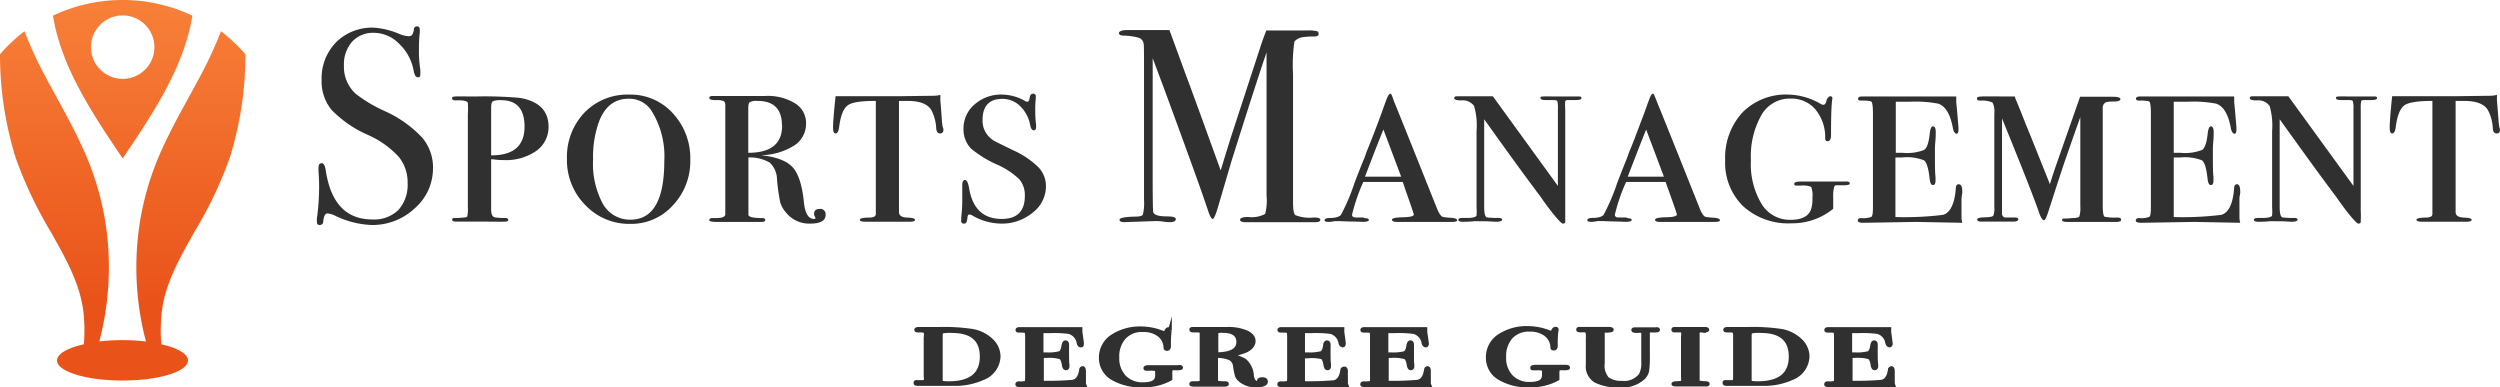 <svg xmlns="http://www.w3.org/2000/svg" xmlns:xlink="http://www.w3.org/1999/xlink" viewBox="0 0 343.59 53.23"><defs><style>.cls-1,.cls-2{fill:#303030;}.cls-2{stroke:#303030;stroke-miterlimit:10;stroke-width:0.5px;}.cls-3{fill:url(#linear-gradient);}.cls-4{fill:url(#linear-gradient-2);}</style><linearGradient id="linear-gradient" x1="16.86" y1="42.34" x2="16.86" y2="-1.56" gradientUnits="userSpaceOnUse"><stop offset="0" stop-color="#e95219"/><stop offset="1" stop-color="#f8823a"/></linearGradient><linearGradient id="linear-gradient-2" x1="16.86" y1="42.34" x2="16.86" y2="-1.56" xlink:href="#linear-gradient"/></defs><title>smdg-hz</title><g id="Layer_2" data-name="Layer 2"><g id="Layer_1-2" data-name="Layer 1"><path class="cls-1" d="M59.51,23.08A7.28,7.28,0,0,1,57,28.63a8.46,8.46,0,0,1-6,2.29,12.56,12.56,0,0,1-4.89-1.25A3.13,3.13,0,0,0,45,29.33q-.45,0-.57,1.05c0,.36-.19.54-.49.54s-.38-.15-.38-.45a1.76,1.76,0,0,1,0-.46,33.43,33.43,0,0,0,.3-4.28c0-.25,0-1-.08-2.12a4.93,4.93,0,0,1,0-.61q0-.57.45-.57c.25,0,.43.31.53.92q1,6.81,6.41,6.81a4.77,4.77,0,0,0,3.58-1.3,5.14,5.14,0,0,0,1.27-3.7,5.53,5.53,0,0,0-1.23-3.62,12.71,12.71,0,0,0-4.23-3,15.76,15.76,0,0,1-5-3.45A6.17,6.17,0,0,1,44.2,11a7.09,7.09,0,0,1,2-5.2,7,7,0,0,1,5.14-2,10.75,10.75,0,0,1,3.56.87,3.76,3.76,0,0,0,1.18.3.75.75,0,0,0,.55-.15A2,2,0,0,0,56.89,4a.4.4,0,0,1,.42-.38c.25,0,.38.15.38.45a2.43,2.43,0,0,1,0,.46,17.23,17.23,0,0,0-.11,2.19,16.67,16.67,0,0,0,.19,2.88l0,.61c0,.28-.09.42-.34.42s-.47-.29-.57-.87a6.72,6.72,0,0,0-2-3.74A4.9,4.9,0,0,0,51.4,4.51a3.9,3.9,0,0,0-3,1.21A4.71,4.71,0,0,0,47.27,9a5,5,0,0,0,1.63,3.9,19.49,19.49,0,0,0,3.94,2.35A16.08,16.08,0,0,1,58,18.89,6.28,6.28,0,0,1,59.51,23.08Z"/><path class="cls-1" d="M75.39,17.39a4,4,0,0,1-1.7,3.36A7.29,7.29,0,0,1,69.24,22c-.28,0-.78,0-1.51-.11H67.5v6.86c0,.68.17,1.06.51,1.12a8.58,8.58,0,0,0,1.43.09c.28,0,.41.09.41.27s-.14.2-.43.23-1.3,0-3,0q-3.21,0-3.75,0c-.35,0-.53-.11-.53-.25s.1-.27.3-.25H63l1-.09a.3.3,0,0,0,.22-.13,5,5,0,0,0,.08-1.29V15.76a13.73,13.73,0,0,0,0-1.63c-.08-.22-.49-.34-1.23-.34h-.5c-.29,0-.43-.1-.43-.3s.14-.2.42-.23,1.23,0,2.85,0a53.82,53.82,0,0,1,6,.19C74,13.87,75.39,15.19,75.39,17.39Zm-3.3,0q0-3.61-3.2-3.62a2.65,2.65,0,0,0-1.16.15c-.15.11-.23.4-.23.88v6.55Q72.09,21.37,72.09,17.41Z"/><path class="cls-1" d="M94.87,22a8.79,8.79,0,0,1-2.39,6.22,7.69,7.69,0,0,1-5.84,2.55,8.3,8.3,0,0,1-6.2-2.59,8.75,8.75,0,0,1-2.52-6.33,8.81,8.81,0,0,1,2.41-6.38A8.23,8.23,0,0,1,86.49,13a7.82,7.82,0,0,1,6,2.59A9.08,9.08,0,0,1,94.87,22Zm-3.57.11a11.84,11.84,0,0,0-1.78-6.92,3.64,3.64,0,0,0-3.14-1.62c-1.85,0-3.19,1-4,3a14.23,14.23,0,0,0-.87,5.37A11.5,11.5,0,0,0,82.85,28a4.25,4.25,0,0,0,3.79,2.19Q91.31,30.2,91.3,22.07Z"/><path class="cls-1" d="M113.47,29.52c0,.81-.7,1.21-2.11,1.21A4.08,4.08,0,0,1,108,29.18a3.7,3.7,0,0,1-.76-1.35,24.89,24.89,0,0,1-.45-3.21,3.22,3.22,0,0,0-1-2.27,5.42,5.42,0,0,0-2.93-.71v7.8c-.07.36.56.53,1.9.53.28,0,.41.09.41.27s-.17.26-.53.26h-6.1c-.71,0-1.06-.08-1.06-.24s.13-.29.38-.29h.53c.86,0,1.29-.17,1.29-.53v-15a.62.62,0,0,0-.21-.55,2.85,2.85,0,0,0-1.1-.13c-.59,0-.89-.1-.89-.3s.18-.27.53-.27h7.16a7.19,7.19,0,0,1,4.08,1A3.16,3.16,0,0,1,110.78,17a3.52,3.52,0,0,1-1.63,3,8.85,8.85,0,0,1-4.58,1.33q3.18.34,4.37,1.66c.8.89,1.31,2.47,1.54,4.76.15,1.56.62,2.34,1.4,2.34.13,0,.19,0,.19-.11a.93.93,0,0,0-.09-.24.75.75,0,0,1-.1-.32c0-.46.25-.7.76-.7A.72.72,0,0,1,113.47,29.52Zm-6-12.26q0-3.39-3.35-3.39a2,2,0,0,0-1.07.17q-.21.17-.21.81V21C105.94,21,107.49,19.77,107.49,17.26Z"/><path class="cls-1" d="M129.66,17.82c0,.35-.16.52-.46.52s-.5-.23-.53-.7a6,6,0,0,0-.64-2.45q-.72-1.32-3.3-1.32c-.25,0-.65,0-1.18,0V29.14c0,.48.37.73,1.1.76s1.1.12,1.1.3-.21.27-.64.27h-6.18c-.51,0-.76-.09-.76-.27s.42-.28,1.25-.3a1.56,1.56,0,0,0,.61-.08.42.42,0,0,0,.34-.4c0-.21,0-.85,0-1.92V13.87c-2,0-3.25.17-3.85.6s-1,1.43-1.19,3c-.08.58-.24.87-.49.87s-.35-.29-.35-.86.12-2.14.35-4.26h8.83l4.77-.06a3.18,3.18,0,0,0,.8-.13l0,.78.11,1.34.11,1.56.08.66C129.64,17.6,129.66,17.75,129.66,17.82Z"/><path class="cls-1" d="M143.75,25.6a4.53,4.53,0,0,1-1.82,3.62,6.62,6.62,0,0,1-4.39,1.51,8,8,0,0,1-4-1.17,1.33,1.33,0,0,0-.3-.08c-.16,0-.24.12-.27.36a3.15,3.15,0,0,1-.11.62.35.35,0,0,1-.38.27.34.34,0,0,1-.38-.38c0-.05,0-.43.07-1.13s.08-1.32.08-1.82V25.46c0-.48.13-.72.38-.72s.44.4.57,1.18q.72,4.17,4.47,4.17,3.18,0,3.18-3.17a3.36,3.36,0,0,0-.75-2.27,10.45,10.45,0,0,0-3-2,15.22,15.22,0,0,1-3.68-2.26,3.84,3.84,0,0,1-1-2.72A4.35,4.35,0,0,1,134,14.3,5.52,5.52,0,0,1,137.8,13a6.53,6.53,0,0,1,3.07.87.61.61,0,0,0,.31.11c.17,0,.29-.18.34-.55s.2-.55.45-.55a.33.33,0,0,1,.38.38,1.93,1.93,0,0,1,0,.31,13.15,13.15,0,0,0-.07,1.55c0,.38,0,1.06.11,2a1.18,1.18,0,0,1,0,.34q0,.45-.3.45c-.23,0-.4-.22-.5-.67a4.81,4.81,0,0,0-1.38-2.65,3.41,3.41,0,0,0-2.44-1q-2.73,0-2.73,2.91a3.1,3.1,0,0,0,.72,2.11,3.28,3.28,0,0,0,.83.72c.3.17,1.19.61,2.65,1.32A11.84,11.84,0,0,1,142.73,23,3.74,3.74,0,0,1,143.75,25.6Z"/><path class="cls-1" d="M181.46,30.22c0,.22-.26.32-.79.32h-9.44c-.53,0-.8-.11-.8-.34s.37-.38,1.1-.38a3.92,3.92,0,0,0,2.35-.42,7.53,7.53,0,0,0,.19-2.54V7.2s-.15.46-.45,1.32q-1.53,4.59-4.42,13.79l-1.76,6c-.35,1.19-.61,1.79-.76,1.79s-.36-.31-.57-.91Q165,25.77,159.92,12l-1.5-4V22.24c0,4.63,0,7,.11,7,.18.33.79.5,1.82.5.84,0,1.25.12,1.25.37s-.26.42-.79.42a5.17,5.17,0,0,1-.91-.07,7,7,0,0,0-1-.08l-4.36.15c-.45,0-.68-.11-.68-.34s.72-.39,2.16-.42c.61,0,1-.1,1.06-.3a6.85,6.85,0,0,0,.15-2V9.33c0-2.1,0-3.24-.07-3.42a1,1,0,0,0-.65-.72,8.62,8.62,0,0,0-2.12-.3c-.4,0-.61-.14-.61-.35s.37-.41,1.12-.41h2.64q2.26,0,3.18,0,.19.5,2.2,6,.87,2.28,4.85,13.3.74-2.47,1.5-4.87L173.37,6c.25-.73.48-1.33.67-1.81l5.59,0a4.81,4.81,0,0,1,1.42.11.38.38,0,0,1,.18.34c0,.26-.21.38-.64.38a8.69,8.69,0,0,0-1.44.08,1.85,1.85,0,0,0-1.25.61,22.22,22.22,0,0,0-.19,4.45V27.77c0,1,.1,1.61.3,1.79a5.32,5.32,0,0,0,2.47.34h.22C181.21,29.9,181.46,30,181.46,30.22Z"/><path class="cls-1" d="M200.26,30.28c0,.15-.25.22-.76.22H192q-.69,0-.69-.3c0-.2.46-.31,1.37-.34,1.08,0,1.63-.15,1.63-.37a5.85,5.85,0,0,0-.23-.72q-.08-.3-.87-2.52L192.79,25h-5.42a25.11,25.11,0,0,0-1.55,4.51c0,.23.15.36.46.38l.49,0h.57l.34.11c.3,0,.45.08.45.23s-.26.26-.79.26L186,30.45c-.82,0-1.55-.06-2.18-.06h-.34l-.34.06-.42.05h-.07c-.41,0-.61-.07-.61-.22s.17-.28.49-.31.76,0,.91-.07a1.51,1.51,0,0,0,.84-.34,27.36,27.36,0,0,0,1.85-4.34c.43-1.14.85-2.2,1.25-3.19a5.79,5.79,0,0,0,.31-.8,7.79,7.79,0,0,1,.3-.79q.65-1.56,1.82-4.72l.57-1.59.26-.68c.16-.38.31-.57.46-.57s.24.36.49,1.06q1.14,2.78,5.87,14.63c.31.78.6,1.2.88,1.25a9.11,9.11,0,0,0,1.21.12C200,30,200.26,30.08,200.26,30.28Zm-7.69-6-2.44-6.48c-.62,1.52-1.46,3.67-2.53,6.48Z"/><path class="cls-1" d="M217.35,13.49c0,.18-.28.26-.83.26h-1c-.23,0-.36.05-.4.16a4.82,4.82,0,0,0,0,1v14c0,.91,0,1.44,0,1.59s-.14.23-.34.23-1.18-1.06-2.7-3.18a12.45,12.45,0,0,0-.83-1.14l-.41-.57q-1.91-2.52-6.86-9.45v12c0,.94.13,1.44.39,1.49a9.54,9.54,0,0,0,1.46.07h.15c.31,0,.46.09.46.25s-.28.28-.84.28l-1.25-.07c-.37,0-.72,0-1,0a6.56,6.56,0,0,0-.76,0,15.1,15.1,0,0,1-1.55.07c-.41,0-.61-.09-.61-.28s.24-.25.72-.25h.34l.5,0c.6-.05.92-.17.94-.35a7.15,7.15,0,0,0,0-1.1V18a9.51,9.51,0,0,0-.34-3.44,1.92,1.92,0,0,0-1.78-.76c-.63,0-.95-.11-.95-.32s.17-.25.5-.25h4.81l8.94,12.32V15a4.14,4.14,0,0,0-.07-1.09c-.05-.11-.26-.16-.61-.16h-1c-.48,0-.72-.09-.72-.28s.12-.19.36-.21,1.09,0,2.55,0,2.2,0,2.43,0S217.35,13.36,217.35,13.49Z"/><path class="cls-1" d="M236.38,30.28c0,.15-.26.22-.76.22h-7.47c-.45,0-.68-.1-.68-.3s.46-.31,1.36-.34c1.09,0,1.63-.15,1.63-.37a4.88,4.88,0,0,0-.22-.72c-.05-.2-.34-1-.88-2.52L228.91,25h-5.42a24.22,24.22,0,0,0-1.55,4.51c0,.23.15.36.45.38l.49,0h.57l.34.11c.31,0,.46.08.46.23s-.27.26-.8.26l-1.34-.05c-.82,0-1.55-.06-2.18-.06h-.34l-.34.06-.42.05h-.08c-.4,0-.6-.07-.6-.22s.16-.28.49-.31.76,0,.91-.07a1.44,1.44,0,0,0,.83-.34,27.86,27.86,0,0,0,1.86-4.34c.43-1.14.85-2.2,1.25-3.19a7,7,0,0,0,.3-.8c.05-.17.16-.44.31-.79.43-1,1-2.61,1.82-4.72l.57-1.59.26-.68q.23-.57.45-.57c.08,0,.24.36.5,1.06q1.14,2.78,5.87,14.63c.3.78.59,1.2.87,1.25a9.4,9.4,0,0,0,1.22.12C236.14,30,236.38,30.08,236.38,30.28Zm-7.7-6-2.44-6.48c-.61,1.52-1.45,3.67-2.53,6.48Z"/><path class="cls-1" d="M254.23,25.24c0,.12-.23.2-.69.22h-1.21c-.13,0-.22.14-.28.35a5.36,5.36,0,0,0-.1,1.36v1.52a8.86,8.86,0,0,1-5.76,2,9.19,9.19,0,0,1-6.63-2.36,8.34,8.34,0,0,1-2.46-6.3,9.17,9.17,0,0,1,2.4-6.6A8.41,8.41,0,0,1,245.85,13a9.21,9.21,0,0,1,4.4,1.29.71.71,0,0,0,.34.11c.2,0,.34-.16.41-.49s.33-.68.54-.68a.27.27,0,0,1,.3.3,5.31,5.31,0,0,0-.08.64c-.07.74-.11,2.19-.11,4.36,0,.58-.15.87-.46.87s-.34-.15-.34-.45A6,6,0,0,0,249.47,15a4.34,4.34,0,0,0-3.39-1.45,4.46,4.46,0,0,0-4,2.27,11.47,11.47,0,0,0-1.44,6.2,10.59,10.59,0,0,0,1.46,6,4.53,4.53,0,0,0,4,2.19c1.51,0,2.45-.47,2.8-1.43a4.59,4.59,0,0,0,.19-1.57,3.34,3.34,0,0,0-.17-1.53,3.07,3.07,0,0,0-1.42-.17h-.61q-.3,0-.3-.24c0-.22.3-.32.91-.32h6.1C254,24.9,254.23,25,254.23,25.24Z"/><path class="cls-1" d="M269.69,26.39s0,.19-.06.48a5.86,5.86,0,0,0-.05.79v2.2a2.73,2.73,0,0,0,.11.76l-6.33-.12-7.24.12c-.53,0-.79-.1-.79-.3s.15-.35.45-.35a3.08,3.08,0,0,0,1.42-.17q.21-.16.21-1.23v-13c0-1-.09-1.58-.27-1.64a4.82,4.82,0,0,0-1.32-.1c-.3,0-.46-.09-.46-.26s.17-.31.5-.31h13v.26l0,.56c.05.38.15,1.5.3,3.37a2.65,2.65,0,0,1,0,.44c0,.33-.09.49-.27.49s-.39-.25-.49-.76c-.35-1.92-1-3-2-3.37a16.75,16.75,0,0,0-3.92-.27h-1.93V21h.91a6.45,6.45,0,0,0,3-.4c.37-.26.62-1,.75-2.18.07-.7.22-1.06.45-1.06s.38.25.38.76c0,.3,0,.77-.06,1.4s-.05,1.11-.05,1.44c0,1.64,0,2.77.08,3.37,0,.21,0,.37,0,.5,0,.4-.12.6-.37.6s-.38-.31-.45-.94c-.15-1.37-.4-2.18-.75-2.45a6.34,6.34,0,0,0-3-.4h-.94v8.19a43.24,43.24,0,0,0,6.53-.3c1-.28,1.6-1.49,1.77-3.64q0-.57.42-.57C269.56,25.35,269.69,25.7,269.69,26.39Z"/><path class="cls-1" d="M291.52,30.2c0,.2-.23.3-.68.3h-6.75c-.46,0-.68-.08-.68-.26a.18.18,0,0,1,.17-.2c.11,0,.53,0,1.27-.07.53,0,.84-.1.93-.22a4.15,4.15,0,0,0,.13-1.41V16.1c-.46,1.27-1.19,3.35-2.2,6.26q-.87,2.61-2.2,6.74c-.25.79-.45,1.18-.6,1.18s-.42-.34-.65-1q-.87-2.61-5.11-13v13a.56.56,0,0,0,.37.61c.36,0,.81,0,1.37,0,.33,0,.49.09.49.27s-.25.3-.76.3H272.3c-.38,0-.56-.1-.56-.3s.4-.28,1.21-.3c.55,0,.88-.1,1-.21a2.88,2.88,0,0,0,.14-1.23V15.61a2.67,2.67,0,0,0-.25-1.52,3.49,3.49,0,0,0-1.65-.26c-.33,0-.49-.1-.49-.3s.21-.24.64-.27,1.95,0,4.55,0l.15.42c.13.28.29.67.5,1.18l.9,2.27q.39.94,1.29,3.18l2,5c.38-1.21.68-2.1.88-2.68l3.27-9.33h4.54q1,0,1,.33c0,.19-.24.29-.72.32-.66,0-1,.05-1.18.07a.81.81,0,0,0-.53.84V28.16c0,1,.09,1.55.27,1.63a7.34,7.34,0,0,0,1.74.11Q291.52,29.9,291.52,30.2Z"/><path class="cls-1" d="M307.89,26.39s0,.19-.06.48-.05.56-.05.79v2.2a2.73,2.73,0,0,0,.11.76l-6.32-.12-7.24.12c-.54,0-.8-.1-.8-.3s.15-.35.45-.35a3.08,3.08,0,0,0,1.42-.17q.21-.16.21-1.23v-13c0-1-.09-1.58-.26-1.64a5,5,0,0,0-1.33-.1c-.3,0-.46-.09-.46-.26s.17-.31.5-.31h13v.26l0,.56c.05.38.15,1.5.3,3.37a2.65,2.65,0,0,1,0,.44c0,.33-.09.49-.27.49s-.39-.25-.49-.76c-.35-1.92-1-3-2-3.37a16.75,16.75,0,0,0-3.92-.27h-1.93V21h.91a6.45,6.45,0,0,0,3-.4c.37-.26.62-1,.75-2.18.07-.7.23-1.06.45-1.06s.38.25.38.76c0,.3,0,.77-.06,1.4s-.05,1.11-.05,1.44c0,1.64,0,2.77.08,3.37,0,.21,0,.37,0,.5,0,.4-.12.6-.37.6s-.38-.31-.45-.94c-.15-1.37-.4-2.18-.75-2.45a6.34,6.34,0,0,0-2.95-.4h-.94v8.19a43.24,43.24,0,0,0,6.53-.3c1-.28,1.6-1.49,1.77-3.64q0-.57.42-.57C307.76,25.35,307.89,25.7,307.89,26.39Z"/><path class="cls-1" d="M326.69,13.49c0,.18-.28.26-.84.26h-.94c-.23,0-.36.05-.4.16a4.5,4.5,0,0,0-.06,1v14a15,15,0,0,1,0,1.59c0,.16-.14.23-.34.23s-1.18-1.06-2.69-3.18c-.18-.28-.45-.66-.83-1.14-.05-.07-.19-.27-.42-.57q-1.89-2.52-6.86-9.45v12c0,.94.13,1.44.4,1.49a9.45,9.45,0,0,0,1.46.07h.15c.3,0,.45.09.45.25s-.27.28-.83.28l-1.25-.07c-.38,0-.72,0-1,0a6.34,6.34,0,0,0-.76,0,15.1,15.1,0,0,1-1.55.07c-.41,0-.61-.09-.61-.28s.24-.25.72-.25h.34l.49,0c.61-.05.92-.17.95-.35a7.15,7.15,0,0,0,0-1.1V18a9.76,9.76,0,0,0-.34-3.44,1.93,1.93,0,0,0-1.78-.76c-.64,0-.95-.11-.95-.32s.16-.25.49-.25h4.81l8.95,12.32V15a3.93,3.93,0,0,0-.08-1.09c-.05-.11-.25-.16-.6-.16h-1c-.48,0-.72-.09-.72-.28s.12-.19.36-.21,1.09,0,2.56,0,2.2,0,2.43,0S326.69,13.36,326.69,13.49Z"/><path class="cls-1" d="M343.59,17.82c0,.35-.15.52-.46.52s-.5-.23-.53-.7a5.89,5.89,0,0,0-.64-2.45q-.72-1.32-3.3-1.32c-.25,0-.64,0-1.17,0V29.14c0,.48.36.73,1.1.76s1.1.12,1.1.3-.22.27-.65.27h-6.18q-.75,0-.75-.27c0-.18.41-.28,1.25-.3a1.53,1.53,0,0,0,.6-.08.41.41,0,0,0,.34-.4c0-.21,0-.85,0-1.92V13.87q-3,0-3.84.6c-.6.42-1,1.43-1.2,3-.07.58-.24.87-.49.87s-.34-.29-.34-.86.11-2.14.34-4.26h8.83l4.77-.06a3.11,3.11,0,0,0,.8-.13l0,.78.11,1.34.12,1.56.07.66A4,4,0,0,1,343.59,17.82Z"/><path class="cls-2" d="M137.26,49a3.34,3.34,0,0,1-2.2,3,9.29,9.29,0,0,1-4.09.78h-4.74c-.28,0-.42,0-.42-.16s.1-.14.29-.13h.57c.32,0,.5,0,.53-.18a1.52,1.52,0,0,0,0-.59V46.42a2.88,2.88,0,0,0,0-.86,1.88,1.88,0,0,0-.85-.12c-.3,0-.44,0-.44-.11s.14-.14.44-.14h2.74a26.29,26.29,0,0,1,4.55.27,5.06,5.06,0,0,1,2.62,1.31A3.08,3.08,0,0,1,137.26,49ZM134.91,49q0-3.49-4.09-3.49a5,5,0,0,0-1.38.09c-.09.06-.13.27-.13.62v6c0,.2.07.32.21.37a5.26,5.26,0,0,0,1.06.06Q134.92,52.57,134.91,49Z"/><path class="cls-2" d="M149,51.05a1.77,1.77,0,0,1,0,.21,2.36,2.36,0,0,0,0,.35v1a.9.9,0,0,0,.07.34l-4.08,0-4.68,0c-.34,0-.51,0-.51-.13s.1-.16.29-.16a3,3,0,0,0,.92-.07c.09,0,.13-.24.13-.55v-5.8c0-.46-.05-.71-.17-.73a4.42,4.42,0,0,0-.85-.05c-.2,0-.3,0-.3-.11s.11-.14.32-.14h8.37v.12l0,.25c0,.16.1.66.2,1.49a1.12,1.12,0,0,1,0,.2c0,.15,0,.22-.17.22s-.25-.12-.31-.34a1.84,1.84,0,0,0-1.3-1.5,15.54,15.54,0,0,0-2.53-.12h-1.24v3.15h.58a6.27,6.27,0,0,0,1.92-.17c.24-.12.4-.44.48-1q.07-.48.3-.48c.16,0,.24.12.24.34s0,.35,0,.63a6.13,6.13,0,0,0,0,.64c0,.73,0,1.23.05,1.5a.94.94,0,0,1,0,.22q0,.27-.24.27c-.14,0-.24-.14-.29-.43-.09-.6-.26-1-.48-1.08a5.67,5.67,0,0,0-1.91-.18h-.6v3.64a39.71,39.71,0,0,0,4.21-.13c.65-.13,1-.67,1.15-1.62a.24.24,0,0,1,.27-.25C148.9,50.59,149,50.74,149,51.05Z"/><path class="cls-2" d="M162.34,50.54c0,.05-.15.09-.44.1h-.78a.24.24,0,0,0-.19.15,1.84,1.84,0,0,0-.06.6v.68a7.38,7.38,0,0,1-3.72.91,7.68,7.68,0,0,1-4.28-1,3.22,3.22,0,0,1-1.59-2.8,3.48,3.48,0,0,1,1.55-2.94,6.93,6.93,0,0,1,4.1-1.12,7.91,7.91,0,0,1,2.84.58.68.68,0,0,0,.22.05.28.28,0,0,0,.27-.22c.1-.21.21-.31.34-.31s.2,0,.2.14a1.6,1.6,0,0,0-.05.29,16,16,0,0,0-.07,1.93q0,.39-.3.39c-.14,0-.22-.07-.22-.2a2.24,2.24,0,0,0-.89-1.75,3.5,3.5,0,0,0-2.19-.64,3.3,3.3,0,0,0-2.57,1,3.9,3.9,0,0,0-.93,2.75,3.71,3.71,0,0,0,.94,2.66,3.4,3.4,0,0,0,2.56,1c1,0,1.58-.21,1.81-.64a1.51,1.51,0,0,0,.12-.7c0-.4,0-.63-.11-.68a2.83,2.83,0,0,0-.91-.07h-.4c-.13,0-.19,0-.19-.11s.19-.15.59-.15h3.94C162.2,50.38,162.34,50.43,162.34,50.54Z"/><path class="cls-2" d="M174,52.44c0,.36-.46.54-1.37.54a3.22,3.22,0,0,1-2.14-.69,1.53,1.53,0,0,1-.49-.6,8.2,8.2,0,0,1-.29-1.43,1.32,1.32,0,0,0-.68-1,4.78,4.78,0,0,0-1.88-.32v3.48c-.05.15.36.23,1.22.23q.27,0,.27.12c0,.08-.12.12-.34.12H164.4c-.46,0-.69,0-.69-.11s.08-.13.25-.13h.34c.55,0,.83-.08.83-.23V45.75a.24.24,0,0,0-.13-.25,2.41,2.41,0,0,0-.71-.06c-.39,0-.58,0-.58-.13s.11-.12.34-.12h4.63a6.27,6.27,0,0,1,2.63.46c.66.31,1,.72,1,1.22s-.35,1-1.05,1.33a7.61,7.61,0,0,1-3,.6,5.57,5.57,0,0,1,2.82.74,3,3,0,0,1,1,2.11c.1.7.4,1,.91,1,.08,0,.12,0,.12,0l-.06-.1a.3.3,0,0,1-.06-.14c0-.21.16-.31.49-.31S174,52.2,174,52.44ZM170.17,47c0-1-.72-1.51-2.16-1.51a1.89,1.89,0,0,0-.69.07c-.09.05-.13.17-.13.36v2.75C169.18,48.66,170.17,48.1,170.17,47Z"/><path class="cls-2" d="M185,51.05s0,.08,0,.21a1.56,1.56,0,0,0,0,.35v1a.9.9,0,0,0,.07.34l-4.08,0-4.67,0c-.35,0-.52,0-.52-.13s.1-.16.29-.16a3,3,0,0,0,.92-.07c.09,0,.14-.24.14-.55v-5.8c0-.46-.06-.71-.18-.73a4.42,4.42,0,0,0-.85-.05c-.2,0-.3,0-.3-.11s.11-.14.32-.14h8.37v.12l0,.25c0,.16.09.66.19,1.49a.6.6,0,0,1,0,.2c0,.15-.06.22-.17.22s-.26-.12-.32-.34a1.84,1.84,0,0,0-1.29-1.5,15.7,15.7,0,0,0-2.54-.12H179.1v3.15h.58a6.27,6.27,0,0,0,1.92-.17c.24-.12.41-.44.49-1,0-.32.14-.48.29-.48s.24.12.24.34,0,.35,0,.63a6.13,6.13,0,0,0,0,.64,12.21,12.21,0,0,0,.06,1.5,1.86,1.86,0,0,1,0,.22q0,.27-.24.27c-.14,0-.24-.14-.29-.43-.09-.6-.25-1-.48-1.08A5.63,5.63,0,0,0,179.7,49h-.6v3.64a40.12,40.12,0,0,0,4.22-.13c.64-.13,1-.67,1.14-1.62a.25.25,0,0,1,.27-.25C184.89,50.59,185,50.74,185,51.05Z"/><path class="cls-2" d="M196.4,51.05a1.77,1.77,0,0,1,0,.21,2.36,2.36,0,0,0,0,.35v1a.9.9,0,0,0,.07.34l-4.08,0-4.68,0c-.34,0-.51,0-.51-.13s.09-.16.29-.16a3,3,0,0,0,.92-.07c.09,0,.13-.24.13-.55v-5.8c0-.46-.05-.71-.17-.73a4.42,4.42,0,0,0-.85-.05c-.2,0-.3,0-.3-.11s.11-.14.32-.14h8.37v.12l0,.25c0,.16.1.66.2,1.49a1.12,1.12,0,0,1,0,.2c0,.15-.05.22-.17.22s-.25-.12-.31-.34a1.84,1.84,0,0,0-1.3-1.5,15.54,15.54,0,0,0-2.53-.12h-1.24v3.15h.58a6.27,6.27,0,0,0,1.92-.17c.24-.12.4-.44.48-1q.08-.48.3-.48c.16,0,.24.12.24.34a6.13,6.13,0,0,1,0,.63c0,.28,0,.49,0,.64,0,.73,0,1.23.05,1.5a.94.94,0,0,1,0,.22q0,.27-.24.27c-.14,0-.24-.14-.29-.43-.1-.6-.26-1-.48-1.08a5.67,5.67,0,0,0-1.91-.18h-.6v3.64a39.86,39.86,0,0,0,4.21-.13c.65-.13,1-.67,1.15-1.62a.24.24,0,0,1,.27-.25C196.32,50.59,196.4,50.74,196.4,51.05Z"/><path class="cls-2" d="M215.53,50.54c0,.05-.14.09-.44.1h-.78a.23.23,0,0,0-.18.15,1.84,1.84,0,0,0-.06.6v.68a7.43,7.43,0,0,1-3.72.91,7.66,7.66,0,0,1-4.28-1,3.21,3.21,0,0,1-1.6-2.8A3.47,3.47,0,0,1,206,46.19a6.89,6.89,0,0,1,4.1-1.12,7.86,7.86,0,0,1,2.83.58.74.74,0,0,0,.23.05.28.28,0,0,0,.27-.22c.09-.21.21-.31.34-.31s.19,0,.19.14,0,.07-.05.29a18.49,18.49,0,0,0-.07,1.93c0,.26-.1.39-.29.39s-.22-.07-.22-.2a2.25,2.25,0,0,0-.9-1.75,3.5,3.5,0,0,0-2.19-.64,3.3,3.3,0,0,0-2.57,1,3.94,3.94,0,0,0-.92,2.75,3.66,3.66,0,0,0,.94,2.66,3.37,3.37,0,0,0,2.55,1c1,0,1.59-.21,1.81-.64a1.38,1.38,0,0,0,.13-.7c0-.4,0-.63-.11-.68a2.91,2.91,0,0,0-.92-.07h-.39c-.13,0-.2,0-.2-.11s.2-.15.59-.15h3.94C215.4,50.38,215.53,50.43,215.53,50.54Z"/><path class="cls-2" d="M227.89,45.33c0,.07-.13.11-.39.11h-.61c-.26,0-.39.12-.39.34v3.1a14,14,0,0,1-.1,2.1,2.07,2.07,0,0,1-.52.94A4.37,4.37,0,0,1,222.51,53a6.8,6.8,0,0,1-3.21-.64,2.34,2.34,0,0,1-1.1-2.27V46.52a2.88,2.88,0,0,0-.08-1,1.51,1.51,0,0,0-.73-.09c-.34,0-.51,0-.51-.13s.11-.12.34-.12h3.87c.29,0,.44.05.44.14s-.3.16-.91.15c-.18,0-.28,0-.32.06a.86.86,0,0,0,0,.37v4a2.73,2.73,0,0,0,.61,2.14,3.17,3.17,0,0,0,2,.55,2.83,2.83,0,0,0,2.57-1.07,3.33,3.33,0,0,0,.34-1.73V45.78q0-.22-.12-.27a2.9,2.9,0,0,0-.69,0c-.37,0-.56-.05-.56-.15s.1-.12.29-.12h2.77C227.76,45.19,227.89,45.24,227.89,45.33Z"/><path class="cls-2" d="M234.72,52.76c0,.07-.08.1-.22.1h-4.11q-.42,0-.42-.09c0-.07.18-.12.54-.13s.74-.06.77-.12a3.72,3.72,0,0,0,0-.73V46.33a3.34,3.34,0,0,0,0-.78c0-.07-.16-.11-.37-.12h-.73c-.15,0-.22,0-.22-.12s.1-.12.31-.12h4c.26,0,.39.05.39.14s-.28.1-.83.11a.69.69,0,0,0-.42.08.92.92,0,0,0-.07.46v6.36a.22.22,0,0,0,.18.22,6,6,0,0,0,.87.08Q234.72,52.66,234.72,52.76Z"/><path class="cls-2" d="M248.44,49a3.34,3.34,0,0,1-2.2,3,9.27,9.27,0,0,1-4.08.78h-4.75c-.28,0-.42,0-.42-.16s.1-.14.3-.13h.56c.33,0,.5,0,.54-.18a1.78,1.78,0,0,0,.05-.59V46.42a3.36,3.36,0,0,0-.05-.86,1.94,1.94,0,0,0-.86-.12c-.29,0-.44,0-.44-.11s.15-.14.44-.14h2.74a26.21,26.21,0,0,1,4.55.27,5.06,5.06,0,0,1,2.62,1.31A3.08,3.08,0,0,1,248.44,49ZM246.09,49q0-3.49-4.09-3.49a4.84,4.84,0,0,0-1.37.09c-.09.06-.14.27-.14.62v6c0,.2.07.32.21.37a5.33,5.33,0,0,0,1.06.06Q246.1,52.57,246.09,49Z"/><path class="cls-2" d="M260.16,51.05s0,.08,0,.21a1.56,1.56,0,0,0,0,.35v1a1.15,1.15,0,0,0,.07.34l-4.08,0-4.67,0c-.35,0-.52,0-.52-.13s.1-.16.29-.16a3,3,0,0,0,.92-.07c.09,0,.14-.24.14-.55v-5.8c0-.46-.06-.71-.17-.73a4.56,4.56,0,0,0-.86-.05c-.2,0-.3,0-.3-.11s.11-.14.32-.14h8.37v.12l0,.25c0,.16.09.66.19,1.49a.6.6,0,0,1,0,.2c0,.15-.06.22-.17.22s-.26-.12-.32-.34a1.84,1.84,0,0,0-1.29-1.5,15.7,15.7,0,0,0-2.54-.12h-1.24v3.15h.58a6.27,6.27,0,0,0,1.92-.17c.24-.12.41-.44.49-1,.05-.32.14-.48.29-.48s.24.12.24.34,0,.35,0,.63a6.13,6.13,0,0,0,0,.64,12.21,12.21,0,0,0,.06,1.5,1.86,1.86,0,0,1,0,.22q0,.27-.24.27c-.14,0-.24-.14-.29-.43-.09-.6-.25-1-.48-1.08a5.63,5.63,0,0,0-1.91-.18h-.6v3.64a40.12,40.12,0,0,0,4.22-.13c.64-.13,1-.67,1.14-1.62a.25.25,0,0,1,.27-.25C260.08,50.59,260.16,50.74,260.16,51.05Z"/><path class="cls-3" d="M26.44,2.15a22.42,22.42,0,0,0-19.16,0c1.11,7,5.4,13.45,9.58,19.62C21.05,15.6,25.34,9.1,26.44,2.15ZM12.5,6.48a4.36,4.36,0,1,1,8.72,0,4.36,4.36,0,1,1-8.72,0Z"/><path class="cls-4" d="M30.37,4.29a55.74,55.74,0,0,1-2.8,6.08c-1.78,3.36-3.72,6.63-5.29,10.1a38.94,38.94,0,0,0-3.22,11.22,39.94,39.94,0,0,0,1,15.24,27.11,27.11,0,0,0-3.21-.18,26.94,26.94,0,0,0-3.2.18,40.34,40.34,0,0,0,1-15.24,38.94,38.94,0,0,0-3.22-11.22C9.87,17,7.93,13.73,6.16,10.37a53.92,53.92,0,0,1-2.8-6.08A23.41,23.41,0,0,0,0,7.46,47.66,47.66,0,0,0,2.17,21.73,56.24,56.24,0,0,0,7,31.9c1.91,3.41,4,7,4.47,11a22.47,22.47,0,0,1,.05,4.42h0c-2.23.5-3.68,1.31-3.68,2.22,0,1.52,4,2.76,9,2.76s9-1.24,9-2.76c0-.91-1.44-1.72-3.67-2.22h0a23.26,23.26,0,0,1,.06-4.42c.46-4,2.55-7.55,4.47-11a55.54,55.54,0,0,0,4.86-10.17A47.35,47.35,0,0,0,33.73,7.46,24,24,0,0,0,30.37,4.29Z"/></g></g></svg>